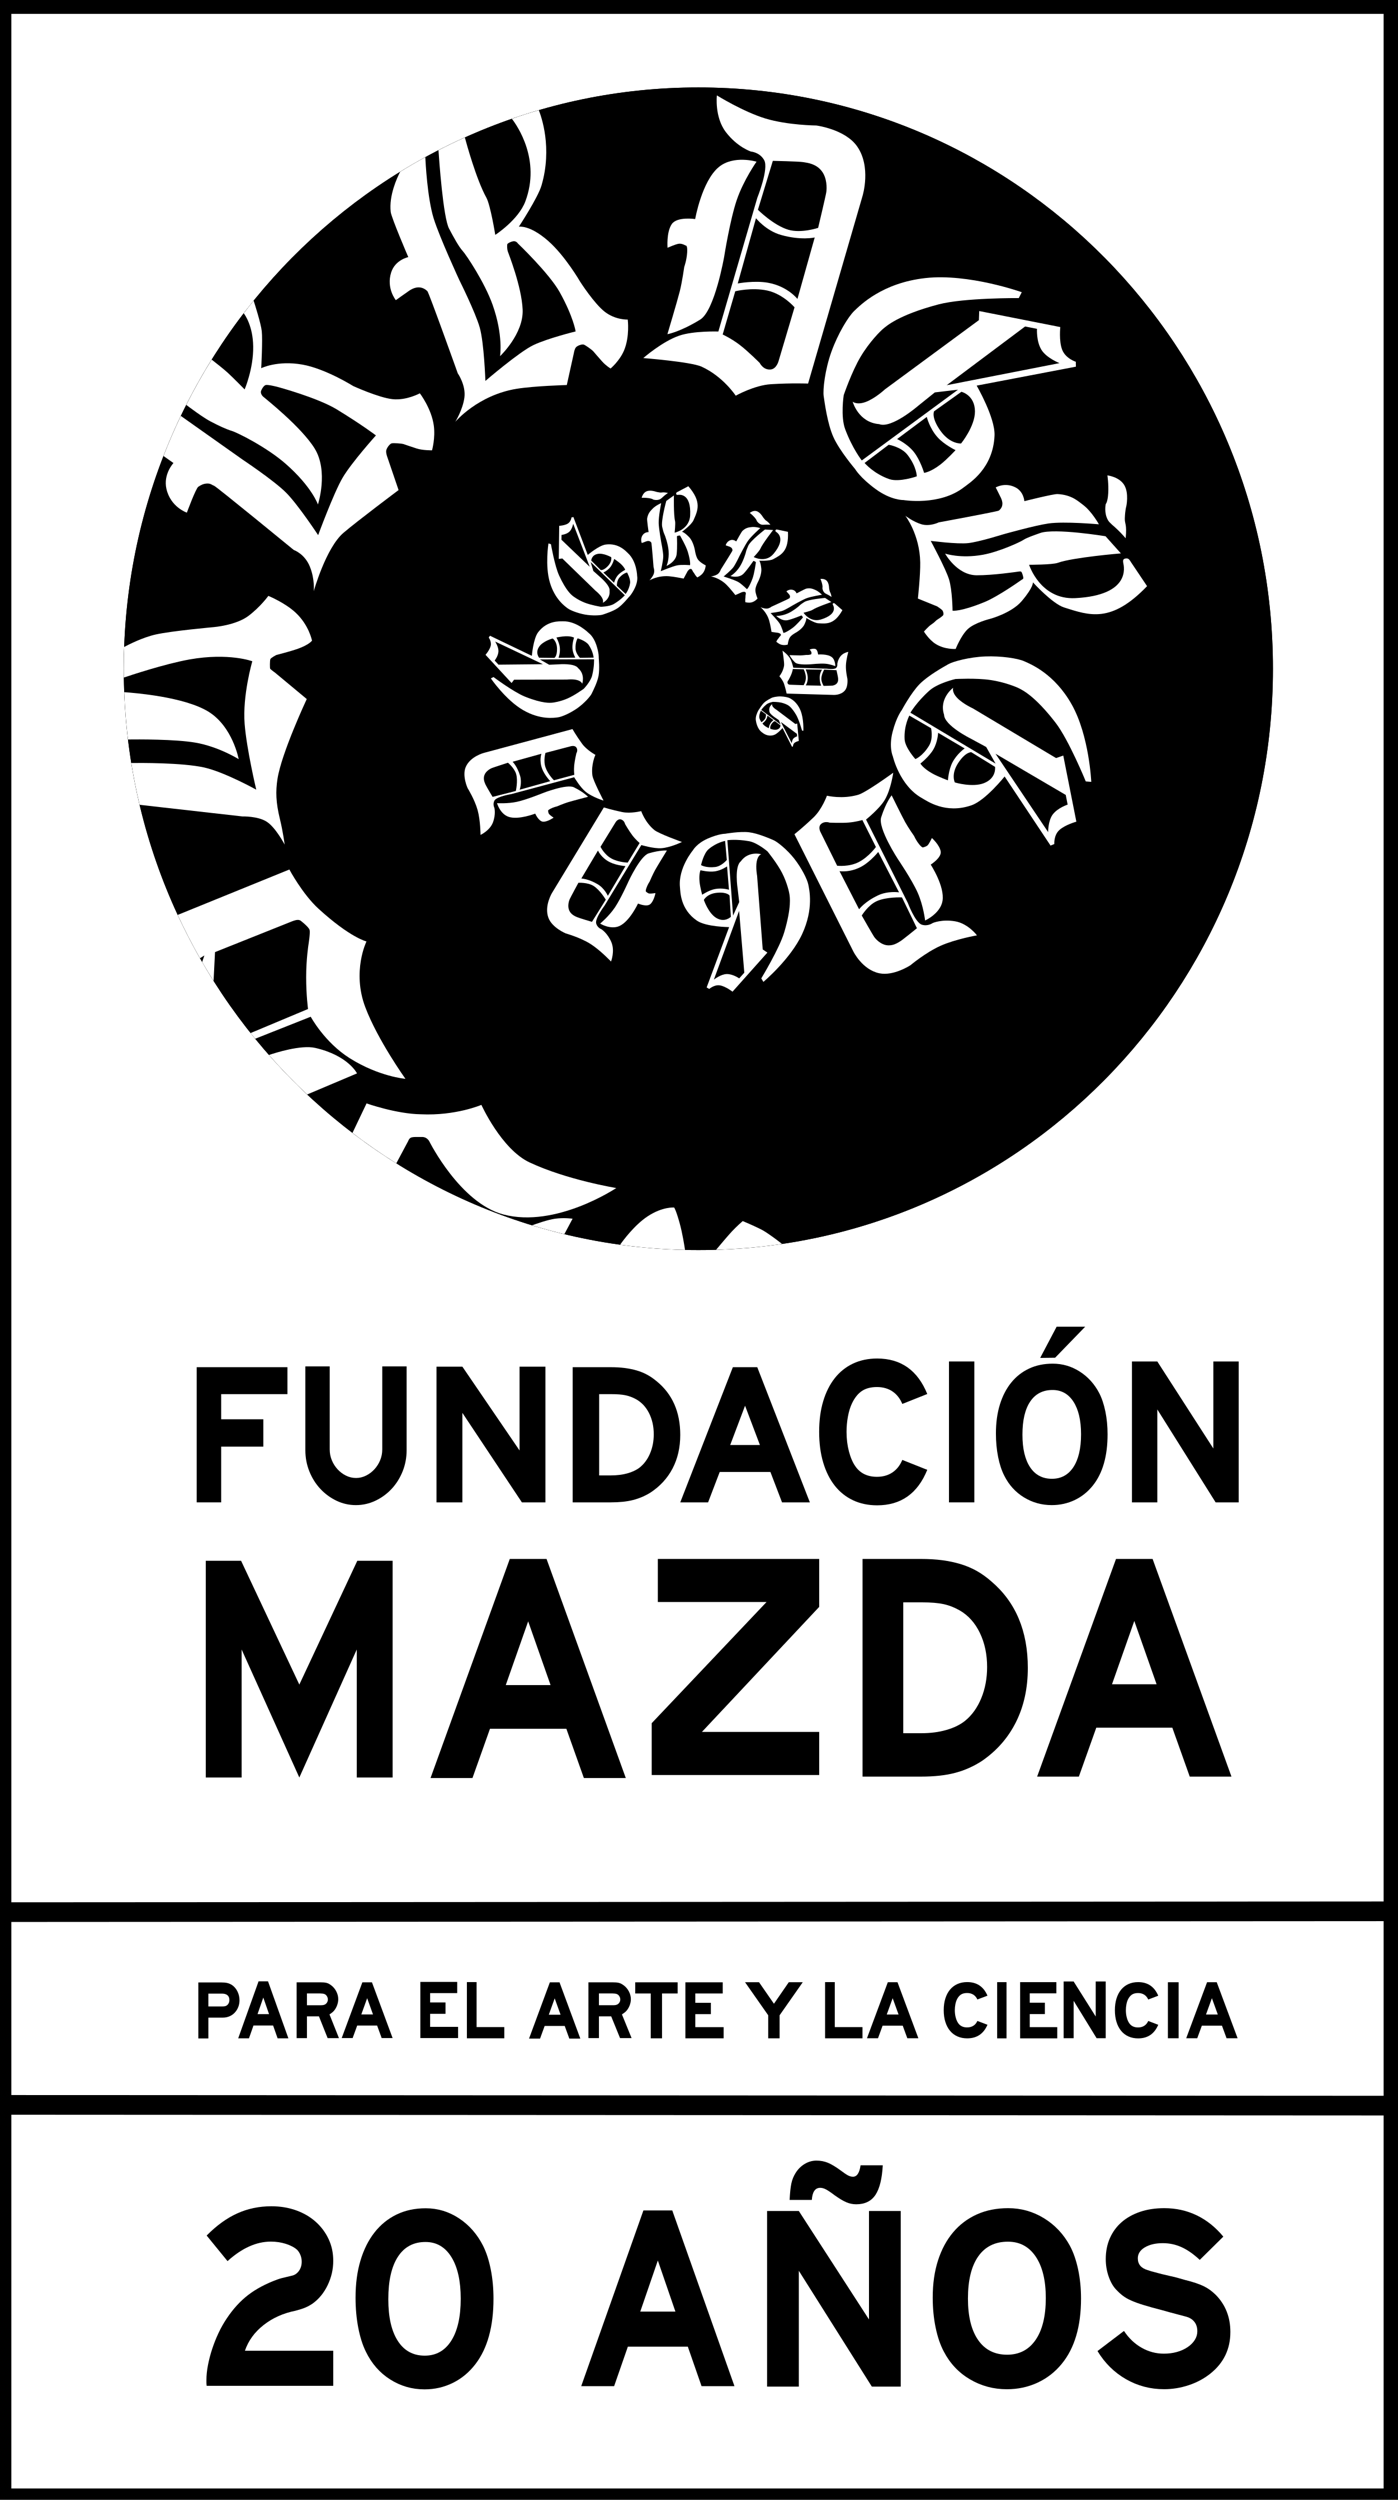 <?xml version="1.0" encoding="utf-8"?>
<!-- Generator: Adobe Illustrator 16.0.0, SVG Export Plug-In . SVG Version: 6.00 Build 0)  -->
<!DOCTYPE svg PUBLIC "-//W3C//DTD SVG 1.1//EN" "http://www.w3.org/Graphics/SVG/1.1/DTD/svg11.dtd">
<svg version="1.1" xmlns="http://www.w3.org/2000/svg" xmlns:xlink="http://www.w3.org/1999/xlink" x="0px" y="0px" width="924px"
	 height="1652px" viewBox="0 0 924 1652" enable-background="new 0 0 924 1652" xml:space="preserve">
<g id="Capa_2">
	<rect fill="#FFFFFF" width="924" height="1652"/>
</g>
<g id="Capa_3">
	<path fill="#191C17" d="M841.343,441.946c0,212.165-170.029,384.157-379.772,384.157c-209.539,0-379.77-171.845-379.77-384.157
		c0-212.165,170.03-384.158,379.77-384.158C671.313,57.788,841.343,229.781,841.343,441.946z"/>
	<path d="M841.343,441.945c0,212.165-170.029,384.158-379.772,384.158c-209.539,0-379.77-171.846-379.77-384.158
		c0-212.164,170.03-384.157,379.77-384.157C671.313,57.788,841.343,229.781,841.343,441.945z"/>
	<g>
		<path fill="#FFFFFF" d="M566.428,96.623c-7.974-11.261-26.854-13.682-26.854-13.682s-18.907-0.156-33.612-4.607
			c-14.706-4.45-32.151-15.294-32.151-15.294s-1.625,14.301,5.892,24.185c7.672,10.089,16.646,12.933,16.646,12.933
			s5.829,0.422,8.737,5.7c3.166,5.745-4.559,24.901-4.559,24.901l-25.734,88.318c-0.007,0-16.36-0.534-25.917,2.758
			c-11.234,3.87-23.703,14.788-23.703,14.788s31.512,2.488,38.5,5.667c14.268,6.49,22.605,19.21,22.605,19.21
			s12.193-6.91,23.292-7.601c14.163-0.882,24.523-0.415,24.523-0.415l36.032-124.106
			C570.126,129.377,576.018,110.167,566.428,96.623z M514.641,238.465c0,0-1.32,5.341-5.298,5.713
			c-4.933,0.46-7.216-4.331-7.216-4.331s-7.614-7.634-13.152-11.885c-5.538-4.252-11.326-6.91-11.326-6.91l8.312-28.562
			c0,0,10.938-2.749,21.282-0.46c10.412,2.303,17.901,11.056,17.901,11.056L514.641,238.465z M527.062,197.558
			c0,0-6.432-8.346-19.364-10.688c-9.152-1.659-20.093,0.46-20.093,0.46l12.056-43.119c0,0,6.543,8.247,16.531,11.057
			c13.428,3.777,22.288,1.658,22.288,1.658L527.062,197.558z M546.15,126.89c-0.342,2.418-5.411,23.701-5.411,23.701
			s-11.166,3.731-19.661,1.244c-9.769-2.861-20.14-13.198-20.14-13.198l9.864-32.34c0,0,16.853,0.346,20.004,0.83
			c3.15,0.484,8.601,1.16,12.262,5.874C546.729,117.714,546.493,124.471,546.15,126.89z"/>
		<path fill="#FFFFFF" d="M452.256,176.366c0,0-1.394,9.917-2.969,16.169c-1.576,6.252-8.169,28.332-8.169,28.332
			s8.381-1.474,21.684-9.675c9.64-5.942,15.851-41.644,15.851-41.644s3.83-24.261,8.312-37.407
			c4.481-13.146,13.062-25.292,13.062-25.292s-15.16-4.548-24.936,3.548c-11.234,9.306-15.62,34.366-15.62,34.366
			s-12.056-1.843-15.526,3.409c-3.583,5.423-2.74,15.571-2.74,15.571s5.367-2.41,7.49-2.672c2.124-0.262,4.474,1.198,4.474,1.198
			s1.338-0.526,1.006,4.606C453.842,172.008,452.256,176.366,452.256,176.366z"/>
	</g>
	<path fill="#FFFFFF" d="M428.051,803.805c-8.744,5.75-16.376,16.18-18.189,18.758c14.07,1.938,28.384,3.099,42.896,3.434
		c-0.386-2.655-1.657-10.872-3.608-17.907c-2.362-8.519-3.563-10.089-3.563-10.089S438.079,797.212,428.051,803.805z"/>
	<path fill="#FFFFFF" d="M483.767,813.757c-2.577,2.75-8.345,9.618-10.471,12.16c14.762-0.454,29.312-1.758,43.603-3.869
		c-2.093-1.641-9.204-7.142-13.312-9.305c-4.851-2.555-12.695-5.805-12.695-5.805S486.956,810.352,483.767,813.757z"/>
	<path fill="#FFFFFF" d="M366.946,805.373c-4.964,0.679-12.894,3.495-15.297,4.375c7.036,2.15,14.158,4.099,21.359,5.839
		l5.446-10.214C378.455,805.373,372.848,804.564,366.946,805.373z"/>
	<path fill="#FFFFFF" d="M318.172,730.144c0,0-16.989,7.325-40.006,6.219c-16.171-0.206-35.896-7.187-35.896-7.187l-9.311,19.522
		c9.333,7.128,19,13.831,28.976,20.079l7.92-14.843c0,0,0.424-1.383,1.506-2c1.083-0.618,2.903-0.598,5.526-0.554
		c1.713,0.028,3.021-0.257,4.612,0.601c1.591,0.857,2.283,2.348,2.283,2.348s20.255,40.623,48.862,48.231
		c34.8,9.255,74.673-17.458,74.673-17.458s-32.699-5.344-57.36-16.953C331.407,759.417,318.172,730.144,318.172,730.144z"/>
	<path fill="#FFFFFF" d="M208.384,692.507c-9.46-2.183-26.576,3.305-30.622,4.681c8.002,9.096,16.423,17.807,25.236,26.097
		l32.97-13.941C235.968,709.344,230.196,697.542,208.384,692.507z"/>
	<path fill="#FFFFFF" d="M242.224,622.146c0,0-10.641-2.396-31.649-21.56c-10.645-9.711-19.317-25.982-19.317-25.982l-73.819,30.021
		c4.522,9.771,9.438,19.317,14.73,28.619l2.916-1.838l-1.47,4.345c2.437,4.208,4.949,8.368,7.537,12.473l0.966-19.029l50.852-20.317
		c0,0,2.154-0.896,3.699-0.968c1.545-0.071,2.261,0.691,2.261,0.691s5.218,4.031,5.708,5.989c0.491,1.958-0.742,9.559-0.742,9.559
		s-1.542,9.605-1.542,21.582c0,11.978,1.233,21.053,1.233,21.053l-37.963,15.906c1.003,1.26,2.014,2.515,3.033,3.761l36.711-14.553
		c0,0,9.115,16.946,25.849,27.456c19.364,12.162,36.763,13.59,36.763,13.59s-18.312-25.567-26.533-47.312
		C232.494,641.948,242.224,622.146,242.224,622.146z"/>
	<path fill="#FFFFFF" d="M195.26,404.745c-7.151-6.589-17.901-10.964-17.901-10.964s-5.107,7.151-13.13,13.221
		c-8.221,6.22-22.857,7.417-22.857,7.417s-27.992,2.52-38.453,4.882c-8.861,2.002-18.203,6.826-20.853,8.255
		c-0.174,4.774-0.264,9.57-0.264,14.387c0,1.944,0.019,3.884,0.047,5.822c3.608-1.225,26.992-9.049,43.447-11.972
		c25.94-4.607,41.467,1.2,41.467,1.2s-6.576,22.524-5.069,41.458c1.338,16.811,7.672,43.396,7.672,43.396
		s-20.979-11.644-34.389-14.649c-14.474-3.245-42.835-3.033-48.203-2.962c1.503,9.325,3.339,18.534,5.493,27.619l67.92,7.682
		c0,0,10.379-0.321,16.258,3.593c5.879,3.914,11.691,15.018,11.691,15.018s-0.997-8.115-3.106-16.768
		c-2.74-11.241-2.883-18.38-1.644-26.535c2.598-17.102,19.364-52.886,19.364-52.886l-20.825-17.321c0,0-3.105-2.258-3.357-2.718
		c-0.251-0.461-0.251-5.321,0.114-6.289s3.973-2.787,3.973-2.787s9.688-2.473,14.317-4.146c7.532-2.723,9.248-5.343,9.248-5.343
		S204.234,413.014,195.26,404.745z"/>
	<path fill="#FFFFFF" d="M84.59,488.682c6.128-0.079,31.149-0.242,44.616,2.095c15.422,2.675,28.554,10.918,28.554,10.918
		s-3.961-21.699-20.264-31.556c-15.832-9.573-48.099-12.227-55.389-12.714C82.52,467.959,83.355,478.384,84.59,488.682z"/>
	<path fill="#FFFFFF" d="M277.501,259.917c0,0-8.897,4.87-18.085,3.87c-9.188-1-25.94-8.661-25.94-8.661
		s-18.268-11.468-33.612-14.189c-16.624-2.948-27.219,2.396-27.219,2.396s1.026-18.703,0.366-24.508
		c-0.604-5.306-4.68-17.993-5.377-20.137c-2.221,2.743-4.405,5.518-6.551,8.323c0.849,1.1,6.069,8.398,6.266,21.949
		c0.213,14.75-5.664,28.377-5.664,28.377s-7.469-7.601-11.006-10.872c-2.881-2.664-8.714-7.211-10.78-8.807
		c-6.023,9.684-11.633,19.657-16.799,29.897c2.285,1.738,10.938,8.238,15.934,10.881c5.791,3.064,10.549,5.228,14.249,6.357
		c3.699,1.128,23.042,10.745,35.622,21.79c17.263,15.156,21.236,26.812,21.236,26.812s7.125-21.975-2.192-37.039
		c-8.92-14.423-33.248-33.491-34.207-34.413c-0.958-0.921-1.415-2.211-1.324-3.086c0.092-0.875,1.69-4.054,3.243-4.422
		c1.553-0.368,7.763,1.244,7.763,1.244s26.442,7.094,39.291,14.943c16.854,10.297,25.742,17.12,25.742,17.12
		s-16.119,17.932-22.013,27.963c-5.894,10.031-16.167,37.937-16.167,37.937s-13.259-20.137-21.236-28.125
		c-7.977-7.987-28.634-21.743-28.634-21.743l-40.893-28.92c-4.138,8.652-7.966,17.485-11.467,26.485l6.6,4.646
		c0,0-6.85,7.37-4.659,17.045c2.748,12.124,13.519,15.755,13.519,15.755s5.892-16.031,7.581-17.137s3.444-2.071,5.891-2.119
		c2.447-0.049,3.06,1.014,4.521,1.474s52.702,42.474,52.702,42.474s7.112,2.392,10.595,10.964c3.425,8.43,2.558,16.307,2.558,16.307
		s8.037-28.746,19.729-38.696c9.674-8.234,36.352-28.193,36.352-28.193l-7.467-21.905c0,0-0.871-2.228-0.734-3.979
		c0.137-1.751,2.363-4.667,3.596-4.99c1.233-0.323,6.702,0.07,7.984,0.515c1.283,0.444,4.696,1.643,8.631,2.902
		c3.936,1.259,10.093,1.198,10.093,1.198s2.318-8.105,1.167-16.446C285.15,269.891,277.501,259.917,277.501,259.917z"/>
	<line fill="none" x1="356.259" y1="73.359" x2="339.453" y2="78.519"/>
	<g>
		<path fill="#FFFFFF" d="M581.207,643.189c9.459,1.973,20.546-5.319,20.546-5.319s10.044-8.42,19.877-12.835
			c9.83-4.415,24.091-6.907,24.091-6.907s-5.815-7.784-14.392-9.279c-8.753-1.53-14.812,1.101-14.812,1.101s-3.271,2.41-7.27,1.115
			c-4.348-1.41-9.211-14.333-9.211-14.333L572.404,541.6c0.006-0.002,8.877-7.086,12.382-13.005
			c4.12-6.96,5.601-17.947,5.601-17.947s-17.777,12.936-22.947,14.507c-10.553,3.21-20.884,0.686-20.884,0.686
			s-3.208,8.888-8.735,14.215c-7.061,6.801-12.741,11.227-12.741,11.227l38.897,77.412
			C563.977,628.694,569.832,640.818,581.207,643.189z M542.346,549.949c0,0-1.797-3.228,0.126-5.198
			c2.39-2.447,5.827-1.11,5.827-1.11s7.578,0.346,12.479-0.046c4.907-0.392,9.199-1.683,9.199-1.683l8.942,17.826
			c0,0-4.486,6.269-11.009,9.792c-6.564,3.544-14.601,2.59-14.601,2.59L542.346,549.949z M554.878,575.71
			c0,0,7.286,1.225,15.199-3.432c5.601-3.296,10.382-9.259,10.382-9.259l13.759,26.688c0,0-7.299-1.124-13.876,1.978
			c-8.844,4.17-12.529,9.199-12.529,9.199L554.878,575.71z M577.782,619.148c-0.949-1.347-8.204-14.125-8.204-14.125
			s4.147-6.862,9.788-9.451c6.486-2.979,16.778-2.54,16.778-2.54l9.886,20.383c0,0-9.048,7.404-10.937,8.583
			c-1.888,1.177-5.076,3.291-9.207,2.613C581.758,623.933,578.729,620.495,577.782,619.148z"/>
		<path fill="#FFFFFF" d="M604.217,552.543c0,0-3.892-5.521-5.979-9.313s-8.908-17.645-8.908-17.645s-3.734,4.491-6.925,14.518
			c-2.31,7.26,11.071,27.666,11.071,27.666s9.299,13.686,13.069,22.185c3.769,8.5,4.909,18.35,4.909,18.35
			s10.119-4.572,11.497-12.958c1.581-9.64-7.798-23.974-7.798-23.974s7.219-4.509,6.6-8.659c-0.64-4.286-5.819-8.914-5.819-8.914
			s-1.707,3.601-2.706,4.687c-0.995,1.083-2.915,1.418-2.915,1.418s-0.46,0.863-2.681-1.819
			C605.413,555.403,604.217,552.543,604.217,552.543z"/>
	</g>
	<g>
		<path fill="#FFFFFF" d="M362.48,606.536c2.459,6.61,11.476,10.321,11.476,10.321s9.328,2.6,16.013,6.754
			c6.686,4.153,13.883,11.822,13.883,11.822s2.687-6.828,0.271-12.699c-2.465-5.992-6.528-8.593-6.528-8.593
			s-2.827-0.983-3.571-3.971c-0.809-3.252,5.532-11.657,5.532-11.657l24.346-40.07c0.004,0,8.019,2.445,13.177,2.098
			c6.065-0.406,13.665-4.12,13.665-4.12s-15.252-5.43-18.287-7.927c-6.201-5.101-8.651-12.479-8.651-12.479
			s-6.938,1.777-12.515,0.638c-7.12-1.457-12.181-3.068-12.181-3.068l-34.149,56.324
			C364.961,589.908,359.521,598.584,362.48,606.536z M406.753,543.576c0,0,1.355-2.455,3.371-2.106
			c2.499,0.431,2.998,3.096,2.998,3.096s2.76,4.775,4.939,7.609c2.178,2.833,4.69,4.915,4.69,4.915l-7.867,12.96
			c0,0-5.771-0.106-10.584-2.613c-4.846-2.522-7.396-7.834-7.396-7.834L406.753,543.576z M395.227,562.069
			c0,0,2.083,4.97,8.168,7.85c4.306,2.037,9.996,2.453,9.996,2.453l-11.636,19.631c0,0-2.149-4.934-6.719-7.652
			c-6.141-3.651-10.801-3.791-10.801-3.791L395.227,562.069z M376.488,594.333c0.488-1.146,5.796-10.954,5.796-10.954
			s6.011-0.348,9.884,2.01c4.454,2.713,8.22,9.187,8.22,9.187l-9.132,14.617c0,0-8.287-2.42-9.781-3.079s-4.102-1.719-5.29-4.529
			C374.995,598.775,376.001,595.478,376.488,594.333z"/>
		<path fill="#FFFFFF" d="M429.425,582.488c0,0,1.993-4.7,3.594-7.569c1.603-2.87,7.769-12.867,7.769-12.867
			s-4.337-0.392-11.994,1.874c-5.548,1.642-13.318,18.399-13.318,18.399s-5.086,11.438-9.032,17.316
			c-3.947,5.878-9.787,10.715-9.787,10.715s6.897,4.264,12.795,1.581c6.78-3.086,12.245-14.845,12.245-14.845
			s5.72,2.516,8.126,0.392c2.485-2.193,3.405-7.304,3.405-7.304s-2.97,0.472-4.055,0.318c-1.083-0.155-2.055-1.19-2.055-1.19
			s-0.73,0.081,0.109-2.402C428.067,584.423,429.425,582.488,429.425,582.488z"/>
	</g>
	<g>
		<path fill="#FFFFFF" d="M307.81,506.905c-2.49,5.882,1.271,13.955,1.271,13.955s4.67,7.533,6.578,14.442
			c1.908,6.906,1.955,16.445,1.955,16.445s6.102-2.812,8.158-8.182c2.098-5.481,0.984-9.727,0.984-9.727s-1.291-2.415,0.083-4.843
			c1.497-2.645,11.059-4.209,11.059-4.209l41.615-11.143c0.002,0.002,3.882,6.615,7.585,9.61c4.353,3.519,11.821,5.825,11.821,5.825
			s-6.896-13.099-7.378-16.636c-0.986-7.229,1.993-13.608,1.993-13.608s-5.803-3.167-8.856-7.399
			c-3.897-5.405-6.304-9.627-6.304-9.627l-58.447,15.711C319.928,497.52,310.804,499.827,307.81,506.905z M377.262,493.153
			c0,0,2.458-0.767,3.602,0.722c1.417,1.845,0.082,3.907,0.082,3.907s-1.135,4.865-1.443,8.087
			c-0.307,3.224,0.082,6.162,0.082,6.162l-13.454,3.607c0,0-3.833-3.671-5.511-8.327c-1.689-4.686-0.077-9.771-0.077-9.771
			L377.262,493.153z M357.861,498.118c0,0-1.715,4.566,0.591,10.26c1.63,4.031,5.212,7.859,5.212,7.859l-20.191,5.64
			c0,0,1.646-4.59,0.265-9.228c-1.855-6.235-4.917-9.239-4.917-9.239L357.861,498.118z M324.938,507.628
			c1.05-0.447,10.795-3.582,10.795-3.582s4.28,3.524,5.416,7.495c1.305,4.566-0.216,11.177-0.216,11.177l-15.349,3.904
			c0,0-4.079-6.767-4.676-8.133c-0.596-1.365-1.69-3.689-0.729-6.281C321.14,509.616,323.89,508.077,324.938,507.628z"/>
		<path fill="#FFFFFF" d="M368.145,532.902c0,0,4.298-1.844,7.182-2.731c2.884-0.885,13.328-3.606,13.328-3.606
			s-2.684-2.969-9.28-6.262c-4.78-2.387-20.552,3.78-20.552,3.78s-10.621,4.346-16.98,5.747c-6.356,1.402-13.341,0.934-13.341,0.934
			s1.984,7.11,7.654,9.029c6.517,2.206,17.595-2.113,17.595-2.113s2.284,5.227,5.245,5.334c3.057,0.111,6.888-2.678,6.888-2.678
			s-2.305-1.545-2.94-2.324c-0.633-0.778-0.642-2.065-0.642-2.065s-0.544-0.403,1.584-1.511
			C366.012,533.328,368.145,532.902,368.145,532.902z"/>
	</g>
	<g>
		<path fill="#FFFFFF" d="M558.538,456.169c2.141-2.736,1.548-7.62,1.548-7.62s-1.126-4.745-0.988-8.717
			c0.138-3.973,1.6-9.051,1.6-9.051s-3.438,0.529-5.288,3.059c-1.884,2.582-1.997,5.015-1.997,5.015s0.261,1.487-0.796,2.561
			c-1.146,1.168-6.093,0.491-6.093,0.491l-22.205-0.66c0.001-0.001-0.879-4.131-2.235-6.307c-1.59-2.56-4.906-4.966-4.906-4.966
			s1.354,8.052,1.04,10.01c-0.643,3.997-3.1,6.918-3.1,6.918s2.363,2.6,3.204,5.333c1.075,3.489,1.602,6.112,1.602,6.112
			l31.193,0.893C551.116,459.239,555.964,459.456,558.538,456.169z M522.236,452.494c0,0-1.327,0.021-1.66-0.951
			c-0.409-1.207,0.57-2.091,0.57-2.091s1.315-2.407,1.968-4.072c0.651-1.666,0.919-3.288,0.919-3.288l7.179,0.209
			c0,0,1.313,2.559,1.413,5.298c0.103,2.759-1.481,5.207-1.481,5.207L522.236,452.494z M532.55,452.923c0,0,1.556-2.156,1.311-5.548
			c-0.176-2.399-1.341-5.001-1.341-5.001l10.809,0.194c0,0-1.525,2.179-1.568,4.863c-0.058,3.611,0.981,5.69,0.981,5.69
			L532.55,452.923z M550.227,453.074c-0.587,0.073-5.866,0.198-5.866,0.198s-1.559-2.551-1.498-4.841
			c0.068-2.633,1.845-5.906,1.845-5.906l8.157,0.351c0,0,0.955,4.242,1.035,5.062c0.079,0.821,0.257,2.23-0.62,3.455
			C552.403,452.618,550.813,453.003,550.227,453.074z"/>
		<path fill="#FFFFFF" d="M532.909,432.807c0,0-2.401,0.301-3.957,0.316c-1.558,0.015-7.118-0.189-7.118-0.189
			s0.858,2.002,3.591,4.795c1.979,2.023,10.696,1.24,10.696,1.24s5.902-0.629,9.245-0.369c3.346,0.262,6.709,1.614,6.709,1.614
			s0.13-4.094-2.358-6.01c-2.862-2.204-8.985-1.66-8.985-1.66s-0.309-3.139-1.748-3.664c-1.486-0.542-3.805,0.333-3.805,0.333
			s0.892,1.186,1.084,1.701c0.191,0.515-0.005,1.199-0.005,1.199s0.205,0.3-1.015,0.553
			C534.025,432.918,532.909,432.807,532.909,432.807z"/>
	</g>
	<path fill="#FFFFFF" d="M347.204,133.146c-4.585,12.181-19.853,22.076-19.853,22.076s-3.191-19.717-5.891-24.601
		c-6.606-11.944-13.097-35.606-14.215-39.78c-5.895,2.655-11.711,5.457-17.444,8.402c0.42,6.317,3.104,44.485,6.998,51.833
		c2.923,5.517,6.389,11.906,8.905,14.65c2.518,2.744,14.626,20.913,19.866,35.656c7.19,20.234,4.932,33.998,4.932,33.998
		s15.642-14.729,14.934-30.819c-0.679-15.406-9.502-37.375-9.864-38.559s-0.616-4.226-0.137-4.836
		c0.478-0.611,3.574-2.195,5.019-1.676c1.444,0.52,1.694,1.261,1.694,1.261s20.879,19.903,27.813,32.385
		c9.094,16.375,10.505,25.89,10.505,25.89s-18.441,4.517-27.905,9.029c-9.461,4.513-31.74,23.678-31.74,23.678
		s-0.875-25.199-3.745-35.288c-2.869-10.089-13.427-31.233-13.427-31.233s-13.1-28.288-16.989-40.77
		c-4.23-13.578-5.421-37.557-5.557-40.586c-5.62,3.076-11.156,6.289-16.6,9.639c-2.12,4.087-7.487,15.708-6.271,26.525
		c0.44,3.916,11.623,29.898,11.623,29.898s-8.667,1.746-11.325,10.135c-3.332,10.515,3.101,18.319,3.101,18.319
		s7.368-5.293,8.956-6.342c5.16-3.409,9.134-2.257,11.874,0.369c1.064,1.02,20.095,54.314,20.095,54.314s5.473,7.807,4.384,16.031
		c-1.073,8.089-6.028,16.032-6.028,16.032s14.796-17.645,40.554-21.836c11.651-1.896,33.156-2.488,33.156-2.488l4.742-21.459
		c0,0,0.312-2.12,1.23-3.364c0.92-1.244,4.092-2.295,5.253-1.905c1.162,0.391,5.469,3.488,6.319,4.479
		c0.848,0.992,3.1,3.643,5.75,6.606c2.65,2.962,5.647,4.728,5.647,4.728s5.973-5.033,8.872-11.888
		c3.913-9.258,2.466-20.455,2.466-20.455s-8.034,0.359-15.118-5.101c-7.083-5.46-16.301-19.867-16.301-19.867
		s-9.931-17.205-21.276-27.114c-12.291-10.737-19.278-9.279-19.278-9.279s12.604-19.164,14.979-27.272
		c7.281-24.855-0.122-45.586-1.799-49.757c-5.991,1.749-11.923,3.644-17.792,5.678C341.841,83.05,357.56,105.629,347.204,133.146z"
		/>
	<path fill="#FFFFFF" d="M715.938,333.715c-3.346-2.453-7.524-6.714-16.98-7.213c-2.767-0.145-21.916,4.684-21.916,4.684
		s-0.349-6.279-5.908-9.116c-6.967-3.557-13.026,0.05-13.026,0.05s2.938,5.779,3.509,7.015c1.853,4.014,0.656,6.666-1.441,8.283
		c-0.813,0.627-39.713,7.792-39.713,7.792s-5.965,2.933-11.565,1.215c-5.509-1.69-10.528-5.598-10.528-5.598
		s9.511,12.273,9.849,30.819c0.154,8.391-1.553,23.909-1.553,23.909l12.72,5.167c0,0,2.535,1.645,3.309,2.434
		c0.772,0.789,1.118,2.549,0.73,3.317c-0.387,0.771-3.521,2.792-4.293,3.271s-1.057,1.295-3.379,2.81
		c-2.322,1.515-5.069,4.837-5.069,4.837s3.247,5.327,7.718,8.154c6.038,3.817,13.244,3.317,13.244,3.317s3.405-8.702,7.9-13.037
		c4.496-4.334,14.84-6.855,14.84-6.855s14.143-3.742,20.947-11.774c8.033-9.483,7.347-12.386,7.347-12.386
		s12.812,14.154,20.676,16.646c16.584,5.254,31.046,10.684,54.793-14.1c0,0-9.561-14.296-10.502-15.663
		c-0.941-1.367-1.464-2.811-3.278-2.673c-1.815,0.138-2.386,0.875-1.93,3.133s5.115,21.191-31.692,23.125
		c-23.22,1.221-30.566-22.042-30.566-22.042s15.335,0.021,18.995-1.307c9.839-3.57,41.665-6.226,41.665-6.226l-10.139-11.333
		c0,0-33.704-5.528-43.266-2.107c-4.103,1.468-8.905,3.101-11.06,4.545c-2.155,1.449-15.979,7.833-26.735,9.796
		c-14.765,2.698-24.982-0.763-24.982-0.763s7.81,14.235,20.792,14.326c10.843,0.077,26.896-2.33,27.755-2.446
		c0.857-0.116,1.519-0.194,1.895,0.212c0.379,0.407,1.212,2.931,1.28,4.008c0.046,0.736-1.304,1.313-1.304,1.313
		s-15.231,10.88-24.456,14.649c-16.007,6.542-21.03,5.667-21.03,5.667s-0.141-13.502-2.329-20.662
		c-2.189-7.157-12.104-25.472-12.104-25.472s17.582,2.31,24.872,1.465c7.293-0.84,23.023-5.793,23.023-5.793
		s20.944-5.905,29.999-7.185c10.525-1.489,33.266,0.568,33.266,0.568S721.655,338.063,715.938,333.715z"/>
	<path fill="#FFFFFF" d="M731.931,314.154c0,0,0.894,5.785,0.549,11.748c-0.345,5.962-1.645,7.187-1.645,7.187
		s-1.342,5.842,1.507,10.71c1.152,1.968,3.451,3.443,6.576,6.496c3.127,3.052,5.069,5.424,5.069,5.424
		c0.983-9.536-0.703-9.357-0.547-13.233c0.227-5.663,0.958-7.809,0.958-7.809s1.956-8.7-1.369-14.175
		C739.703,315.027,731.931,314.154,731.931,314.154z"/>
	<path fill="#FFFFFF" d="M431.371,336.142c-1.139,1.245-3.048,2.755-3.653,6.527c-0.177,1.102,0.969,8.968,0.969,8.968
		s-2.564-0.105-3.954,2.013c-1.74,2.655-0.533,5.225-0.533,5.225s2.473-0.953,2.998-1.133c1.709-0.587,2.735-0.003,3.302,0.9
		c0.22,0.352,1.475,16.225,1.475,16.225s0.937,2.506,0.001,4.685c-0.922,2.144-2.722,4.003-2.722,4.003s5.389-3.335,12.936-2.748
		c3.415,0.265,9.644,1.553,9.644,1.553l2.641-4.898c0,0,0.776-0.952,1.128-1.23c0.353-0.28,1.084-0.35,1.378-0.165
		c0.297,0.185,0.984,1.52,1.147,1.849c0.162,0.328,0.48,0.475,0.997,1.464c0.516,0.991,1.747,2.221,1.747,2.221
		s2.302-1.094,3.641-2.777c1.807-2.272,1.911-5.181,1.911-5.181s-3.389-1.704-4.957-3.675c-1.57-1.972-2.155-6.217-2.155-6.217
		s-0.916-5.816-3.888-8.856c-3.511-3.591-4.718-3.429-4.718-3.429s6.293-4.585,7.641-7.641c2.839-6.445,5.662-12.031-3.394-22.517
		c0,0-6.213,3.276-6.809,3.601c-0.595,0.324-1.203,0.477-1.225,1.209c-0.02,0.733,0.254,0.99,1.191,0.896
		c0.936-0.095,8.824-1.225,8.042,13.608c-0.494,9.357-10.253,11.395-10.253,11.395s0.661-6.146,0.277-7.666
		c-1.031-4.084-0.755-16.947-0.755-16.947l-5.035,3.624c0,0-3.68,13.297-2.697,17.264c0.421,1.702,0.879,3.69,1.375,4.611
		c0.496,0.92,2.5,6.712,2.84,11.1c0.466,6.024-1.373,9.987-1.373,9.987s6.114-2.577,6.703-7.778
		c0.493-4.344,0.2-10.874,0.188-11.222c-0.01-0.35-0.014-0.617,0.167-0.752c0.181-0.136,1.243-0.373,1.683-0.357
		c0.301,0.01,0.477,0.574,0.477,0.574s3.77,6.531,4.909,10.376c1.974,6.672,1.406,8.652,1.406,8.652s-5.491-0.47-8.491,0.128
		c-3,0.6-10.86,3.862-10.86,3.862s1.687-6.96,1.654-9.916c-0.032-2.957-1.373-9.456-1.373-9.456s-1.507-8.627-1.641-12.306
		c-0.156-4.279,1.647-13.315,1.647-13.315S433.38,334.019,431.371,336.142z"/>
	<path fill="#FFFFFF" d="M424.108,328.967c0,0,2.387-0.132,4.792,0.238c2.409,0.371,2.85,0.939,2.85,0.939s2.316,0.766,4.415-0.187
		c0.849-0.386,1.545-1.249,2.917-2.385c1.373-1.135,2.419-1.82,2.419-1.82c-3.831-0.765-3.83-0.083-5.397-0.296
		c-2.291-0.312-3.131-0.688-3.131-0.688s-3.45-1.123-5.815-0.003C424.793,325.886,424.108,328.967,424.108,328.967z"/>
	<path fill="#FFFFFF" d="M496.709,348.316c-1.447,0.226-3.563,0.193-5.993,2.535c-0.709,0.686-4.129,6.972-4.129,6.972
		s-1.7-1.57-3.784-0.866c-2.612,0.883-3.156,3.422-3.156,3.422s2.204,0.76,2.66,0.938c1.486,0.576,1.875,1.59,1.782,2.566
		c-0.037,0.379-7.66,12.45-7.66,12.45s-0.695,2.335-2.499,3.346c-1.776,0.995-4.006,1.276-4.006,1.276s5.477,0.756,10.336,5.572
		c2.201,2.178,5.781,6.728,5.781,6.728l4.427-1.961c0,0,1.042-0.227,1.432-0.222c0.391,0.007,0.93,0.382,1.032,0.686
		c0.104,0.305-0.137,1.659-0.201,1.989c-0.065,0.328,0.074,0.62-0.099,1.626c-0.175,1.008,0.01,2.604,0.01,2.604
		s2.164,0.559,3.98,0.138c2.452-0.571,4.077-2.588,4.077-2.588s-1.411-3.191-1.433-5.513c-0.024-2.323,1.843-5.696,1.843-5.696
		s2.479-4.689,2.065-8.592c-0.488-4.61-1.402-5.198-1.402-5.198s6.767,0.391,9.321-1.008c5.388-2.95,10.308-5.297,9.703-18.063
		c0,0-6.009-1.278-6.591-1.393c-0.581-0.116-1.078-0.361-1.485,0.149c-0.406,0.512-0.356,0.857,0.337,1.334
		c0.692,0.478,6.704,4.265-1.755,14.406c-5.34,6.397-13.119,2.168-13.119,2.168s3.738-4.006,4.286-5.314
		c1.478-3.519,8.538-12.546,8.538-12.546l-5.387-0.345c0,0-9.629,7.356-11.074,10.762c-0.619,1.462-1.369,3.149-1.521,4.096
		c-0.152,0.945-1.87,6.251-3.984,9.584c-2.896,4.576-6.276,6.334-6.276,6.334s5.568,1.721,8.752-1.652
		c2.657-2.816,5.945-7.652,6.123-7.907c0.18-0.255,0.319-0.45,0.518-0.44c0.195,0.009,1.05,0.458,1.345,0.726
		c0.199,0.182,0.021,0.688,0.021,0.688s-0.906,6.861-2.181,10.271c-2.21,5.917-3.657,7-3.657,7s-3.514-3.534-5.889-4.854
		c-2.377-1.319-9.51-3.567-9.51-3.567s4.876-3.99,6.434-6.121c1.557-2.13,4.109-7.555,4.109-7.555s3.578-7.041,5.452-9.747
		c2.177-3.147,8.242-8.553,8.242-8.553S499.218,347.968,496.709,348.316z"/>
	<path fill="#FFFFFF" d="M495.561,338.958c0,0,1.709,1.296,3.159,2.962c1.452,1.668,1.451,2.331,1.451,2.331
		s1.179,1.896,3.126,2.438c0.788,0.218,1.727,0.009,3.274-0.003c1.547-0.011,2.628,0.107,2.628,0.107
		c-2.214-2.777-2.578-2.289-3.538-3.356c-1.404-1.555-1.779-2.314-1.779-2.314s-1.765-2.812-3.985-3.389
		C497.678,337.157,495.561,338.958,495.561,338.958z"/>
	<path fill="#FFFFFF" d="M538.926,389.883c-1.259-0.499-2.938-1.496-5.949-0.912c-0.878,0.172-6.475,3.165-6.475,3.165
		s-0.648-1.919-2.639-2.365c-2.492-0.559-4.081,1.034-4.081,1.034s1.416,1.563,1.702,1.901c0.927,1.1,0.779,2.017,0.258,2.681
		c-0.2,0.26-11.794,5.521-11.794,5.521s-1.618,1.375-3.523,1.281c-1.877-0.095-3.788-0.914-3.788-0.914s4.041,3.063,5.738,8.791
		c0.771,2.59,1.569,7.538,1.569,7.538l4.436,0.608c0,0,0.936,0.313,1.246,0.497c0.312,0.184,0.57,0.704,0.515,0.971
		c-0.057,0.27-0.864,1.141-1.067,1.351c-0.2,0.209-0.221,0.484-0.817,1.136c-0.602,0.65-1.178,1.895-1.178,1.895
		s1.479,1.4,3.123,1.928c2.224,0.711,4.44-0.007,4.44-0.007s0.323-2.963,1.361-4.66c1.04-1.697,4.071-3.288,4.071-3.288
		s4.116-2.265,5.561-5.287c1.707-3.571,1.243-4.417,1.243-4.417s5.236,3.39,7.92,3.548c5.654,0.333,10.661,0.889,15.984-8.654
		c0,0-4.229-3.687-4.642-4.038c-0.412-0.351-0.699-0.759-1.259-0.575c-0.558,0.187-0.674,0.459-0.335,1.124
		c0.337,0.666,3.424,6.173-7.961,9.649c-7.185,2.192-11.485-4.449-11.485-4.449s4.811-1.192,5.849-1.89
		c2.781-1.876,12.541-5.187,12.541-5.187l-4.155-2.723c0,0-11.054,0.918-13.76,2.728c-1.163,0.774-2.53,1.656-3.082,2.273
		c-0.551,0.616-4.342,3.677-7.549,5.127c-4.403,1.99-7.908,1.715-7.908,1.715s3.675,3.804,7.757,2.818
		c3.41-0.823,8.243-2.823,8.501-2.926c0.26-0.104,0.459-0.18,0.614-0.083c0.154,0.097,0.633,0.814,0.743,1.145
		c0.079,0.225-0.294,0.509-0.294,0.509s-3.847,4.564-6.419,6.456c-4.46,3.278-6.112,3.399-6.112,3.399s-1.205-4.177-2.506-6.227
		c-1.304-2.048-5.988-6.955-5.988-6.955s5.717-0.658,7.933-1.489c2.219-0.831,6.73-3.596,6.73-3.596s6.065-3.468,8.796-4.572
		c3.177-1.284,10.49-2.423,10.49-2.423S541.094,390.784,538.926,389.883z"/>
	<path fill="#FFFFFF" d="M542.269,382.565c0,0,0.776,1.724,1.178,3.6c0.406,1.877,0.103,2.359,0.103,2.359s0.081,1.918,1.393,3.204
		c0.532,0.522,1.381,0.8,2.622,1.502c1.245,0.702,2.057,1.287,2.057,1.287c-0.511-3.035-1.024-2.848-1.307-4.061
		c-0.416-1.776-0.374-2.499-0.374-2.499s-0.13-2.851-1.645-4.29C544.781,382.229,542.269,382.565,542.269,382.565z"/>
	<path fill="#FFFFFF" d="M657.332,287.84c0.508-11.77-11.813-33.004-11.813-33.004l65.585-12.522l-0.051-3.235
		c0,0-6.79-2.128-9.029-7.983c-2.237-5.854-1.223-14.958-1.223-14.958l-53.589-10.584l-0.229,6.019l-62.095,45.734
		c0,0-6.314,5.896-12.518,8.252c-6.204,2.354-8.816-0.15-8.816-0.15s3.688,13.789,17.551,14.883
		c8.149,3.144,25.664-12.04,25.664-12.04l11.103-8.931l15.3-1.792l-63.58,46.762c0,0-6.146-7.761-10.951-20.571
		c-3.193-8.513-0.984-22.605-0.984-22.605s5.25-15.45,11.178-25.395c5.931-9.946,13.291-17.197,15.032-18.576
		c1.742-1.38,9.524-8.892,36.416-15.977c16.855-4.442,53.075-4.185,53.075-4.185l1.966-3.884c0,0-35.057-12.53-63.673-9.337
		c-28.62,3.191-43.028,17.899-47.013,21.684c-3.986,3.788-10.856,15.12-15.132,27.036c-4.279,11.913-5.723,25.224-5.101,29.311
		c0.621,4.089,2.42,18.119,6.433,27.071c4.013,8.952,14.271,21.017,14.271,21.017s3.338,5.818,13.659,13.343
		c10.323,7.523,18.366,7.232,18.366,7.232s23.927,4.039,39.971-8.46C640.742,319.161,656.391,309.738,657.332,287.84z
		 M635.215,293.069c0,0-7.296,0.614-13.721-8.519c-6.214-8.831-4.111-12.759-4.111-12.759l18.058-12.886
		c0,0,8.87,2.113,8.948,12.914C644.461,281.766,635.215,293.069,635.215,293.069z M625.721,254.555l51.825-38.801l7.842,1.554
		c0,0-0.527,8.284,2.97,13.901c3.384,5.44,11.92,8.76,11.92,8.76L625.721,254.555z M571.445,305.959l15.925-12.039
		c0,0,8.362,1.327,12.532,6.78c6.088,7.966,6.037,14.101,6.037,14.101s-11.604,4.098-18.173,1.823
		C577.404,313.036,571.445,305.959,571.445,305.959z M610.772,312.483c0,0-2.479-8.438-6.808-13.86
		c-4.327-5.421-11.024-8.477-11.024-8.477l19.616-14.625c0,0,1.74,7.418,7.066,13.395c4.442,4.984,11.947,8.562,11.947,8.562
		s-5.674,6.152-9.982,9.479C614.949,312.088,610.772,312.483,610.772,312.483z"/>
	<path fill="#FFFFFF" d="M642.113,532.169c9.289-3.225,21.884-19.035,21.884-19.035l30.356,45.668l2.494-1.029
		c0,0-0.484-5.779,3.35-9.268c3.837-3.484,11.219-5.506,11.219-5.506l-8.656-43.699l-4.743,1.673l-55.021-32.854
		c0,0-6.563-2.956-10.342-6.914c-3.779-3.96-2.659-6.702-2.659-6.702s-9.536,7.013-6.02,17.812
		c0.126,7.112,17.417,15.682,17.417,15.682l10.421,5.642l6.209,10.999l-56.287-33.656c0,0,4.086-7.02,12.511-14.572
		c5.6-5.021,17.225-7.676,17.225-7.676s13.637-0.774,23.217,0.653c9.582,1.426,17.523,4.758,19.143,5.655
		c1.619,0.891,9.893,4.459,23.855,22.587c8.753,11.362,19.953,38.782,19.953,38.782l3.63,0.292c0,0-1.314-30.302-12.798-50.929
		c-11.483-20.622-27.429-26.991-31.619-28.838c-4.192-1.846-15.146-3.558-25.737-3.133c-10.586,0.422-21.366,3.415-24.341,5.136
		c-2.976,1.722-13.295,7.381-18.976,13.156c-5.683,5.773-11.81,17.213-11.81,17.213s-3.464,4.305-6.051,14.401
		c-2.589,10.1,0.169,16.083,0.169,16.083s4.396,19.299,19.144,27.58C612.595,529.249,624.831,538.173,642.113,532.169z
		 M631.096,517.074c0,0-2.772-5.313,2.286-12.966c4.896-7.396,8.604-7.013,8.604-7.013l15.682,9.68c0,0,1.153,7.343-7.2,10.714
		C642.774,520.59,631.096,517.074,631.096,517.074z M657.984,498.102l46.411,27.227l1.265,6.395c0,0-6.594,2.142-9.853,6.506
		c-3.154,4.219-3.042,11.68-3.042,11.68L657.984,498.102z M601.024,472.89l14.353,8.331c0,0,1.602,6.72-1.317,11.542
		c-4.261,7.036-9.039,8.875-9.039,8.875s-6.83-7.501-7.132-13.154C597.408,479.56,601.024,472.89,601.024,472.89z M608.341,504.577
		c0,0,5.765-4.458,8.608-9.387c2.845-4.929,3.107-10.92,3.107-10.92l17.52,10.325c0,0-5.21,3.587-8.165,9.438
		c-2.472,4.884-2.884,11.645-2.884,11.645s-6.558-2.397-10.496-4.631C609.963,507.609,608.341,504.577,608.341,504.577z"/>
	<path fill="#FFFFFF" d="M460.729,608.473c6.009,4.077,21.171,4.204,21.171,4.204l-14.845,39.858l1.715,1.017
		c0,0,3.333-3.022,7.136-2.355c3.801,0.667,8.246,4.161,8.246,4.161l23.046-25.846l-3.083-2.069l-3.717-48.676
		c0,0-1.034-5.35-0.243-9.498c0.788-4.147,2.956-4.769,2.956-4.769s-8.438-2.435-13.537,4.783c-4.31,3.434-2.063,17.9-2.063,17.9
		l1.061,8.947l-4.054,8.934l-3.775-49.818c0,0,6.079-0.85,14.366,0.662c5.508,1.005,12.181,6.761,12.181,6.761
		s6.389,7.853,9.672,14.302c3.28,6.449,4.683,12.809,4.836,14.206c0.156,1.396,1.556,8.072-3.507,25.043
		c-3.173,10.641-15.13,30.334-15.13,30.334l1.393,2.328c0,0,18.018-15.098,25.687-31.757c7.668-16.66,4.657-29.274,3.973-32.673
		c-0.686-3.399-4.388-10.81-9.242-16.993c-4.852-6.183-11.363-11.266-13.711-12.248c-2.347-0.98-10.296-4.528-16.301-5.226
		c-6.006-0.7-15.684,1.006-15.684,1.006s-4.143-0.054-11.459,3.154c-7.316,3.207-9.789,7.691-9.789,7.691
		s-9.931,11.764-8.612,24.562C449.715,589.301,449.55,600.89,460.729,608.473z M465.207,594.705c0,0,2.059-4.181,8.949-4.742
		c6.659-0.542,8.033,1.876,8.033,1.876l0.865,14.019c0,0-4.006,4.162-9.694,0.718C468.119,603.404,465.207,594.705,465.207,594.705z
		 M488.511,601.956l3.435,40.829l-3.375,3.78c0,0-4.174-2.961-8.264-2.866c-3.957,0.091-8.486,3.681-8.486,3.681L488.511,601.956z
		 M479.265,555.72l1.115,12.583c0,0-3.426,4.139-7.647,4.654c-6.167,0.754-9.368-1.255-9.368-1.255s1.64-7.66,4.975-10.512
		C473.605,556.689,479.265,555.72,479.265,555.72z M463.002,575.091c0,0,5.236,1.37,9.493,0.756
		c4.258-0.612,8.047-3.283,8.047-3.283l1.267,15.435c0,0-4.46-1.444-9.334-0.465c-4.064,0.815-8.39,3.759-8.39,3.759
		s-1.376-5.084-1.716-8.51C461.846,577.499,463.002,575.091,463.002,575.091z"/>
	<path fill="#FFFFFF" d="M355.671,417.825c-3.237,4.263-4.146,15.581-4.146,15.581l-27.678-13.287l-0.819,1.224
		c0,0,1.979,2.656,1.296,5.459c-0.681,2.803-3.418,5.929-3.418,5.929l17.223,18.643l1.645-2.19l34.979-0.089
		c0,0,3.879-0.478,6.799,0.342c2.922,0.819,3.248,2.472,3.248,2.472s2.196-6.168-2.686-10.375
		c-2.221-3.408-12.678-2.529-12.678-2.529l-6.449,0.298l-6.166-3.522l35.798-0.069c0,0,0.28,4.587-1.248,10.695
		c-1.015,4.059-5.488,8.725-5.488,8.725s-5.957,4.34-10.741,6.434c-4.785,2.096-9.404,2.791-10.413,2.83
		c-1.005,0.038-5.85,0.716-17.703-4.002c-7.43-2.955-20.857-12.976-20.857-12.976l-1.738,0.911c0,0,9.814,14.294,21.304,20.94
		c11.488,6.649,20.665,5.096,23.13,4.772c2.464-0.327,7.96-2.682,12.64-5.968c4.679-3.282,8.664-7.866,9.491-9.564
		c0.829-1.7,3.792-7.44,4.615-11.889c0.822-4.447,0.126-11.771,0.126-11.771s0.262-3.091-1.635-8.734
		c-1.896-5.643-4.966-7.736-4.966-7.736s-7.869-8.067-17.085-7.789C369.962,410.655,361.693,409.893,355.671,417.825z
		 M365.266,421.93c0,0,2.876,1.768,2.905,6.946c0.027,5.003-1.772,5.897-1.772,5.897l-10.065-0.128c0,0-2.758-3.22,0.011-7.28
		C358.894,423.623,365.266,421.93,365.266,421.93z M358.828,438.936l-29.357,0.313l-2.52-2.73c0,0,2.342-2.954,2.495-6.014
		c0.148-2.962-2.172-6.542-2.172-6.542L358.828,438.936z M392.362,434.582l-9.052,0.138c0,0-2.771-2.788-2.912-5.97
		c-0.205-4.647,1.403-6.928,1.403-6.928s5.383,1.647,7.242,4.296C391.975,430.301,392.362,434.582,392.362,434.582z M379.4,421.365
		c0,0-1.262,3.835-1.055,7.048c0.21,3.214,1.913,6.192,1.913,6.192l-11.096,0.095c0,0,1.272-3.251,0.837-6.945
		c-0.364-3.083-2.234-6.476-2.234-6.476s3.707-0.747,6.174-0.812C377.741,420.368,379.4,421.365,379.4,421.365z"/>
	<path fill="#FFFFFF" d="M400.393,359.845c-4.583,0.591-11.915,6.882-11.915,6.882l-9.494-25.05l-1.246,0.238
		c0,0-0.341,2.823-2.444,4.099c-2.104,1.278-5.693,1.489-5.693,1.489l-0.286,21.865l2.34-0.313l22.082,21.442
		c0,0,2.726,2.096,4.078,4.387c1.349,2.29,0.566,3.491,0.566,3.491s5.067-2.383,4.505-7.929c0.638-3.428-6.474-9.322-6.474-9.322
		l-4.239-3.781l-1.778-5.921l22.582,21.958c0,0-2.563,2.947-7.173,5.706c-3.063,1.833-8.665,1.906-8.665,1.906
		s-6.343-1.034-10.607-2.707c-4.263-1.672-7.587-4.091-8.244-4.687c-0.657-0.595-4.112-3.163-8.757-13.3
		c-2.914-6.356-5.386-20.671-5.386-20.671l-1.64-0.516c0,0-2.353,14.681,0.912,25.763c3.265,11.083,9.969,15.785,11.715,17.101
		c1.748,1.32,6.614,3.27,11.521,4.158s10.153,0.563,11.689,0.044c1.536-0.519,6.829-2.172,10.003-4.358
		c3.175-2.186,7.109-7.045,7.109-7.045s2.01-1.709,4.186-6.289c2.175-4.58,1.49-7.735,1.49-7.735s-0.136-9.716-6.104-15.212
		C413.675,364.29,408.922,358.745,400.393,359.845z M403.983,368.226c0,0,0.755,2.839-2.319,5.989
		c-2.969,3.046-4.637,2.479-4.637,2.479l-6.262-6.262c0,0,0.188-3.645,4.355-4.4C398.96,365.335,403.983,368.226,403.983,368.226z
		 M389.775,374.561l-18.67-17.852l0.044-3.201c0,0,3.237-0.348,5.16-2.106c1.863-1.702,2.538-5.295,2.538-5.295L389.775,374.561z
		 M413.491,392.535l-5.783-5.479c0,0-0.079-3.39,1.732-5.403c2.645-2.938,5.02-3.33,5.02-3.33s2.406,4.306,1.993,7.049
		C415.803,389.705,413.491,392.535,413.491,392.535z M413.22,376.571c0,0-3.083,1.544-4.871,3.618
		c-1.788,2.073-2.493,4.921-2.493,4.921l-7.044-6.761c0,0,2.744-1.187,4.675-3.689c1.609-2.089,2.459-5.292,2.459-5.292
		s2.781,1.827,4.374,3.304C412.77,374.947,413.22,376.571,413.22,376.571z"/>
	<path fill="#FFFFFF" d="M511.475,485.746c2.322-0.696,5.74-4.626,5.74-4.626l6.26,12.386l0.624-0.23c0,0,0.021-1.516,1.03-2.364
		c1.009-0.85,2.843-1.265,2.843-1.265l-1.062-11.532l-1.185,0.364l-12.523-9.426c0,0-1.519-0.87-2.339-1.966
		c-0.819-1.088-0.486-1.788-0.486-1.788s-2.469,1.682-1.874,4.551c-0.139,1.861,3.841,4.363,3.841,4.363l2.386,1.634l1.238,2.966
		l-12.813-9.655c0,0,1.154-1.768,3.37-3.605c1.472-1.225,4.346-1.733,4.346-1.733s3.315,0.008,5.599,0.529
		c2.282,0.52,4.123,1.513,4.493,1.772c0.371,0.254,2.288,1.316,5.233,6.263c1.848,3.1,3.908,10.426,3.908,10.426l0.872,0.133
		c0,0,0.396-7.925-1.895-13.482c-2.289-5.56-5.991-7.469-6.961-8.014c-0.971-0.546-3.578-1.167-6.146-1.219
		c-2.569-0.054-5.247,0.558-6.008,0.963c-0.76,0.401-3.387,1.719-4.896,3.135c-1.509,1.419-3.262,4.309-3.262,4.309
		s-0.938,1.067-1.803,3.663c-0.864,2.591-0.34,4.194-0.34,4.194s0.609,5.105,3.979,7.494
		C504.408,484.527,507.155,487.045,511.475,485.746z M509.167,481.638c0,0-0.544-1.431,0.86-3.346
		c1.357-1.853,2.245-1.698,2.245-1.698l3.562,2.771c0,0,0.104,1.935-1.992,2.682C511.907,482.737,509.167,481.638,509.167,481.638z
		 M516.115,477.107l10.577,7.823l0.153,1.685c0,0-1.645,0.458-2.535,1.548c-0.861,1.049-1.012,2.997-1.012,2.997L516.115,477.107z
		 M502.941,469.646l3.272,2.396c0,0,0.23,1.776-0.59,2.989c-1.196,1.77-2.396,2.176-2.396,2.176s-1.472-2.062-1.413-3.545
		C501.909,471.329,502.941,469.646,502.941,469.646z M503.964,478.026c0,0,1.496-1.074,2.3-2.315c0.806-1.243,1.01-2.802,1.01-2.802
		l3.99,2.966c0,0-1.343,0.855-2.198,2.334c-0.709,1.236-0.969,2.993-0.969,2.993s-1.529-0.725-2.428-1.369
		C504.283,478.84,503.964,478.026,503.964,478.026z"/>
</g>
<g id="Capa_4">
	<path d="M146.188,1310.083c1.628,0,2.957,0.12,3.988,0.361c1.029,0.24,2.026,0.658,2.991,1.247
		c1.562,1.001,2.808,2.423,3.738,4.274c0.932,1.851,1.396,3.813,1.396,5.883c0,1.63-0.283,3.146-0.848,4.552
		c-0.565,1.406-1.338,2.628-2.317,3.664c-0.98,1.034-2.144,1.842-3.49,2.414c-1.346,0.574-2.799,0.861-4.362,0.861h-9.571v13.765
		h-6.629v-37.021H146.188z M146.936,1325.956c0.931,0,1.646-0.082,2.144-0.249c0.499-0.166,0.963-0.472,1.396-0.915
		c0.764-0.853,1.146-1.869,1.146-3.054c0-1.404-0.424-2.469-1.271-3.192c-0.848-0.721-2.069-1.081-3.664-1.081h-8.974v8.491H146.936
		z"/>
	<path d="M211.425,1310c0.99,0,1.835,0.025,2.535,0.083c0.7,0.055,1.332,0.154,1.895,0.304c0.563,0.148,1.076,0.351,1.538,0.609
		c0.461,0.257,0.964,0.589,1.511,0.994c1.4,1.033,2.526,2.39,3.38,4.064c0.854,1.679,1.28,3.386,1.28,5.117
		c0,1.403-0.29,2.841-0.871,4.313c-0.581,1.475-1.332,2.691-2.254,3.651c-0.307,0.33-0.649,0.635-1.024,0.912
		c-0.377,0.277-0.922,0.672-1.639,1.188l6.249,15.653h-7.479l-5.737-14.382h-7.939v14.382h-6.813V1310H211.425z M212.091,1325.153
		c1.126,0,1.979-0.146,2.561-0.442c0.581-0.257,1.066-0.698,1.459-1.326c0.394-0.626,0.59-1.308,0.59-2.047
		c0-0.737-0.206-1.447-0.615-2.13c-0.411-0.682-0.922-1.15-1.537-1.41c-0.307-0.146-0.735-0.258-1.28-0.331
		c-0.547-0.074-1.094-0.111-1.639-0.111h-8.76v7.798H212.091z"/>
	<g>
		<path d="M245.838,1310l13.654,36.851h-7.223l-3.017-8.287h-13.16l-3.017,8.287h-7.223L239.506,1310H245.838z M246.53,1331.214
			l-3.858-10.718l-3.858,10.718H246.53z"/>
	</g>
	<g>
		<path d="M593.198,1309.947l13.789,37.026h-7.294l-3.048-8.325h-13.289l-3.048,8.325h-7.294l13.789-37.026H593.198z
			 M593.897,1331.264l-3.896-10.77l-3.896,10.77H593.897z"/>
	</g>
	<path d="M404.59,1310c1.009,0,1.871,0.025,2.586,0.084c0.714,0.054,1.358,0.153,1.933,0.303c0.574,0.148,1.097,0.351,1.568,0.608
		c0.47,0.258,0.983,0.589,1.541,0.994c1.428,1.032,2.576,2.388,3.447,4.062c0.872,1.679,1.306,3.384,1.306,5.114
		c0,1.402-0.295,2.84-0.888,4.312c-0.592,1.474-1.358,2.689-2.298,3.649c-0.313,0.33-0.663,0.635-1.044,0.912
		c-0.385,0.276-0.94,0.67-1.672,1.187l6.374,15.645h-7.628l-5.851-14.373h-8.097v14.373h-6.948V1310H404.59z M405.27,1325.145
		c1.149,0,2.019-0.145,2.612-0.442c0.592-0.257,1.088-0.697,1.488-1.325c0.401-0.626,0.602-1.308,0.602-2.046
		c0-0.736-0.209-1.445-0.628-2.129c-0.418-0.681-0.94-1.149-1.568-1.409c-0.313-0.146-0.749-0.258-1.305-0.331
		c-0.557-0.073-1.115-0.11-1.671-0.11h-8.935v7.793H405.27z"/>
	<g>
		<path d="M302.184,1309.735v7.4h-17.896v6.177h10.164v7.512h-10.164v8.625h18.479v7.401h-24.947v-37.115H302.184z"/>
		<path d="M501.678,1309.947l9.857,14.227l9.802-14.227h9.235l-15.298,21.839v15.228h-7.535v-15.228l-15.297-21.839H501.678z"/>
		<path d="M551.743,1309.864v29.742h18.312v7.407h-24.722v-37.149H551.743z"/>
		<path d="M447.874,1310v7.38h-10.312v29.634h-7.454v-29.634h-10.255V1310H447.874z"/>
		<path d="M709.606,1309.441l14.6,23.17v-23.17h6.606v37.51h-6.01l-15.196-24.744v24.744H703v-37.51H709.606z"/>
		<path d="M779,1309.947v37.026h-7.083v-37.026H779z"/>
	</g>
	<polygon points="477.685,1310 477.685,1317.38 459.553,1317.38 459.553,1323.54 469.85,1323.54 469.85,1331.031 459.553,1331.031 
		459.553,1339.633 478.276,1339.633 478.276,1347.014 453,1347.014 453,1310 	"/>
	<polygon points="698.207,1309.89 698.207,1317.297 680.608,1317.297 680.608,1323.479 690.604,1323.479 690.604,1330.996 
		680.608,1330.996 680.608,1339.628 698.781,1339.628 698.781,1347.036 674.25,1347.036 674.25,1309.89 	"/>
	<path fill="none" stroke="#FFFFFF" stroke-width="8" stroke-miterlimit="10" d="M919.5,1268.163h-2.334H919.5z"/>
	<g>
		<path d="M369.808,1310l13.755,37.19h-7.276l-3.04-8.362h-13.256l-3.041,8.362h-7.276L363.43,1310H369.808z M370.505,1331.41
			l-3.887-10.816l-3.887,10.816H370.505z"/>
	</g>
	<g>
		<path d="M804.198,1309.947l13.789,37.026h-7.294l-3.048-8.325h-13.289l-3.048,8.325h-7.294l13.789-37.026H804.198z
			 M804.897,1331.264l-3.896-10.77l-3.896,10.77H804.897z"/>
	</g>
	<g>
		<path d="M177.144,1309.342l13.463,37.673h-7.122l-2.976-8.471h-12.975l-2.976,8.471h-7.122l13.463-37.673H177.144z
			 M177.826,1331.03l-3.805-10.958l-3.804,10.958H177.826z"/>
	</g>
	<polygon points="315.001,1309.851 315.001,1339.593 333.313,1339.593 333.313,1347 308.591,1347 308.591,1309.851 	"/>
	<path d="M645.994,1321.352c-0.616-1.39-1.502-2.451-2.659-3.184c-1.158-0.73-2.531-1.097-4.123-1.097
		c-1.627,0-2.966,0.329-4.015,0.99c-1.049,0.66-1.936,1.704-2.657,3.13c-0.471,0.929-0.832,2.034-1.085,3.318
		c-0.254,1.283-0.38,2.588-0.38,3.906c0,1.784,0.217,3.452,0.65,5.004c0.435,1.551,1.011,2.809,1.736,3.771
		c1.302,1.75,3.218,2.623,5.75,2.623c1.592,0,2.965-0.366,4.123-1.097c1.157-0.731,2.043-1.792,2.659-3.185l6.673,2.516
		c-2.568,5.992-7.036,8.99-13.4,8.99c-2.387,0-4.539-0.429-6.456-1.285c-1.918-0.854-3.546-2.088-4.884-3.692
		c-1.339-1.605-2.368-3.559-3.092-5.859s-1.085-4.896-1.085-7.786s0.361-5.477,1.085-7.76c0.724-2.282,1.753-4.229,3.092-5.834
		c1.338-1.604,2.966-2.835,4.884-3.691c1.917-0.856,4.069-1.284,6.456-1.284c6.364,0,10.832,2.996,13.4,8.991L645.994,1321.352z"/>
	<path d="M758.92,1321.377c-0.611-1.392-1.488-2.453-2.636-3.185c-1.147-0.729-2.509-1.098-4.086-1.098
		c-1.612,0-2.939,0.331-3.978,0.991c-1.041,0.661-1.919,1.704-2.636,3.132c-0.466,0.926-0.824,2.03-1.074,3.316
		c-0.252,1.285-0.377,2.588-0.377,3.907c0,1.784,0.215,3.451,0.645,5.004c0.432,1.551,1.003,2.809,1.721,3.772
		c1.291,1.748,3.19,2.622,5.699,2.622c1.577,0,2.938-0.365,4.086-1.097c1.147-0.732,2.024-1.793,2.636-3.184l6.612,2.514
		c-2.546,5.994-6.972,8.991-13.28,8.991c-2.365,0-4.499-0.427-6.397-1.285c-1.901-0.855-3.513-2.086-4.84-3.691
		c-1.326-1.607-2.348-3.559-3.063-5.859c-0.719-2.302-1.076-4.897-1.076-7.787c0-2.891,0.357-5.477,1.076-7.761
		c0.716-2.284,1.737-4.228,3.063-5.833c1.327-1.605,2.938-2.836,4.84-3.692c1.898-0.855,4.032-1.284,6.397-1.284
		c6.309,0,10.734,2.996,13.28,8.99L758.92,1321.377z"/>
	<path d="M665.25,1309.89v37.146h-6.188v-37.146H665.25z"/>
	<g>
		<path d="M220.257,1576.667h-83.667c-0.105-0.928-0.154-1.682-0.154-2.267c0-0.578,0-1.104,0-1.568
			c0-3.018,0.331-6.273,0.997-9.756c0.662-3.485,1.58-7.028,2.756-10.63c1.174-3.6,2.58-7.145,4.215-10.63
			c1.633-3.485,3.472-6.736,5.517-9.76c4.188-6.27,8.889-11.412,14.097-15.42c5.212-4.007,11.593-7.405,19.155-10.192
			c0.613-0.232,1.125-0.406,1.534-0.525c0.407-0.113,0.918-0.26,1.531-0.434c0.613-0.176,1.456-0.377,2.531-0.609
			c1.072-0.233,2.527-0.582,4.366-1.047c1.839-0.462,3.343-1.536,4.52-3.226c1.174-1.681,1.763-3.683,1.763-6.009
			c0-1.509-0.281-2.964-0.842-4.355c-0.564-1.396-1.305-2.556-2.222-3.486c-1.839-1.625-4.317-2.933-7.434-3.919
			c-3.117-0.988-6.412-1.484-9.882-1.484c-9.604,0-19.155,4.3-28.657,12.896l-13.789-16.903
			c6.536-6.622,13.278-11.501,20.227-14.638c6.946-3.137,14.455-4.705,22.525-4.705c5.925,0,11.39,0.901,16.398,2.702
			c5.002,1.801,9.322,4.329,12.947,7.578c3.625,3.257,6.46,7.06,8.505,11.416c2.042,4.357,3.064,9.146,3.064,14.373
			c0,5.579-1.226,10.923-3.677,16.033c-2.452,5.114-5.772,9.179-9.961,12.198c-1.531,1.044-3.118,1.918-4.75,2.612
			c-1.636,0.698-3.779,1.396-6.438,2.093c-8.175,1.629-15.245,4.791-21.223,9.496c-5.976,4.705-10.089,10.368-12.334,16.987h58.382
			V1576.667z"/>
		<path d="M281.395,1459.322c7.92,0,15.247,2.218,21.978,6.647c6.73,4.436,12.049,10.507,15.956,18.219
			c2.17,4.378,3.852,9.586,5.047,15.628c1.193,6.047,1.792,12.467,1.792,19.258c0,18.422-3.964,32.813-11.886,43.173
			c-4.126,5.415-9.092,9.558-14.896,12.436c-5.808,2.876-12.075,4.317-18.805,4.317c-8.249,0-15.82-2.189-22.712-6.563
			c-6.894-4.374-12.239-10.476-16.036-18.307c-2.173-4.374-3.854-9.669-5.048-15.886c-1.195-6.218-1.79-12.837-1.79-19.862
			c0-9.092,1.084-17.27,3.255-24.521c2.171-7.254,5.265-13.442,9.282-18.565c4.013-5.122,8.873-9.067,14.57-11.83
			C267.799,1460.703,274.231,1459.322,281.395,1459.322z M281.231,1481.601c-7.925,0-14.002,3.252-18.235,9.756
			c-4.233,6.504-6.349,15.861-6.349,28.063c0,11.858,2.088,21.042,6.269,27.545c4.176,6.505,10.119,9.757,17.827,9.757
			c7.49,0,13.322-3.28,17.502-9.844c4.176-6.563,6.269-15.827,6.269-27.804c0-11.744-2.064-20.924-6.188-27.546
			C294.2,1484.909,288.501,1481.601,281.231,1481.601z"/>
		<path d="M444.328,1460.75l41.116,116.147h-21.75l-9.086-26.121h-39.627l-9.087,26.121h-21.75l41.115-116.147H444.328z
			 M446.414,1527.615l-11.62-33.781l-11.62,33.781H446.414z"/>
		<path d="M527.978,1461.128l46.375,71.69v-71.69h20.98v116.063h-19.086l-48.27-76.564v76.564H507v-116.063H527.978z
			 M583.463,1430.932c-0.478,8.879-2.085,15.394-4.829,19.535c-2.748,4.146-6.982,6.221-12.709,6.221
			c-2.27,0-4.45-0.446-6.534-1.333c-2.09-0.89-4.686-2.442-7.788-4.663c-2.745-2.07-4.744-3.402-5.995-3.997
			c-1.253-0.589-2.42-0.889-3.491-0.889c-3.346,0-5.191,2.663-5.548,7.993h-14.681c0.24-4.737,0.627-8.361,1.163-10.881
			c0.539-2.516,1.463-4.806,2.776-6.878c1.548-2.518,3.548-4.516,5.995-5.996c2.446-1.479,5.039-2.223,7.787-2.223
			c2.744,0,5.279,0.484,7.608,1.444c2.328,0.968,5.101,2.627,8.323,4.995c2.148,1.628,3.786,2.742,4.924,3.331
			c1.13,0.594,2.237,0.887,3.31,0.887c2.621,0,4.294-2.516,5.011-7.547H583.463z"/>
		<path d="M666.36,1459.25c8.52,0,16.396,2.217,23.634,6.646c7.233,4.435,12.955,10.506,17.154,18.218
			c2.333,4.377,4.143,9.585,5.428,15.628c1.282,6.045,1.923,12.465,1.923,19.254c0,18.42-4.259,32.811-12.775,43.169
			c-4.438,5.413-9.778,9.558-16.018,12.435c-6.245,2.876-12.986,4.317-20.217,4.317c-8.872,0-17.013-2.188-24.42-6.563
			c-7.413-4.373-13.16-10.475-17.243-18.305c-2.336-4.374-4.143-9.669-5.428-15.886c-1.284-6.216-1.923-12.835-1.923-19.859
			c0-9.092,1.162-17.268,3.499-24.519c2.333-7.254,5.658-13.44,9.978-18.564c4.316-5.12,9.538-9.066,15.667-11.829
			C651.748,1460.631,658.662,1459.25,666.36,1459.25z M666.189,1481.401c-8.521,0-15.058,3.233-19.607,9.702
			c-4.55,6.468-6.826,15.771-6.826,27.903c0,11.792,2.245,20.922,6.738,27.39c4.49,6.469,10.881,9.702,19.169,9.702
			c8.051,0,14.322-3.263,18.818-9.788c4.489-6.526,6.737-15.737,6.737-27.647c0-11.677-2.219-20.805-6.652-27.39
			C680.133,1484.691,674.005,1481.401,666.189,1481.401z"/>
		<path d="M792.974,1493.433c-4.067-3.798-8.054-6.585-11.962-8.372c-3.906-1.783-8.055-2.676-12.442-2.676
			c-4.815,0-8.776,0.922-11.882,2.762c-3.103,1.842-4.656,4.26-4.656,7.251c0,3.914,2.145,6.504,6.423,7.769
			c0.964,0.347,1.741,0.604,2.329,0.778c0.586,0.173,1.256,0.344,2.006,0.518c0.751,0.172,1.712,0.431,2.89,0.775
			c1.179,0.346,2.837,0.752,4.979,1.208c0.854,0.233,1.549,0.404,2.084,0.52c0.537,0.115,1.208,0.259,2.008,0.431
			c0.805,0.174,1.847,0.433,3.13,0.778c1.287,0.345,3.104,0.863,5.462,1.554c2.779,0.692,5.189,1.38,7.222,2.071
			c2.034,0.69,3.8,1.41,5.3,2.158c1.498,0.75,2.861,1.586,4.093,2.504c1.231,0.921,2.435,1.959,3.615,3.108
			c6.418,6.561,9.633,14.732,9.633,24.514c0,11.282-4.391,20.432-13.166,27.45c-4.175,3.342-8.938,5.901-14.289,7.684
			c-5.354,1.784-10.812,2.678-16.377,2.678c-9.097,0-17.498-2.218-25.205-6.648c-7.707-4.429-13.968-10.617-18.783-18.561
			l17.498-13.292c3.213,4.834,7.117,8.546,11.722,11.134c4.599,2.592,9.47,3.887,14.609,3.887c3.103,0,5.991-0.373,8.667-1.121
			c2.676-0.747,5.032-1.816,7.066-3.196c2.033-1.382,3.611-2.96,4.734-4.748c1.126-1.78,1.688-3.712,1.688-5.782
			c0-3.566-1.341-6.271-4.014-8.115c-0.429-0.229-0.831-0.459-1.207-0.688c-0.377-0.23-1.178-0.52-2.405-0.867
			c-1.231-0.342-3.079-0.831-5.539-1.466c-2.467-0.629-5.942-1.579-10.436-2.85c-4.924-1.265-8.966-2.386-12.122-3.366
			c-3.159-0.975-5.835-1.955-8.027-2.934c-2.195-0.979-4.044-2.042-5.539-3.194c-1.498-1.15-2.998-2.529-4.496-4.142
			c-2.036-2.188-3.666-5.095-4.897-8.721c-1.231-3.625-1.847-7.393-1.847-11.307c0-5.064,0.91-9.67,2.729-13.814
			c1.82-4.142,4.415-7.682,7.788-10.617c3.371-2.936,7.439-5.206,12.201-6.818c4.761-1.609,10.086-2.417,15.977-2.417
			c7.705,0,14.85,1.583,21.433,4.746c6.581,3.166,12.442,7.856,17.58,14.072L792.974,1493.433z"/>
	</g>
	<path fill="none" stroke="#FFFFFF" stroke-width="8" stroke-miterlimit="10" d="M0,0v1652h924V0H0z M917,1268h1H917z"/>
	<line fill="none" stroke="#000000" stroke-width="13" stroke-miterlimit="10" x1="0" y1="1263.625" x2="924" y2="1263.068"/>
	<line fill="none" stroke="#000000" stroke-width="13" stroke-miterlimit="10" x1="924" y1="1391.501" x2="0" y2="1391"/>
	<rect y="1.667" fill="none" stroke="#000000" stroke-width="15" stroke-miterlimit="10" width="922" height="1650.333"/>
</g>
<g id="Capa_5">
	<g>
		<path d="M189.987,903.5v17.813h-43.804v16.608h27.865v18.08h-27.865v36.831H130V903.5H189.987z"/>
		<path d="M217.922,902.974v54.87c0,2.517,0.464,4.901,1.392,7.146c0.927,2.246,2.197,4.246,3.813,5.998
			c1.613,1.754,3.468,3.147,5.567,4.182c2.097,1.033,4.314,1.548,6.655,1.548c2.258,0,4.436-0.515,6.536-1.548
			c2.097-1.034,3.951-2.428,5.566-4.182c1.614-1.752,2.883-3.752,3.813-5.998c0.927-2.244,1.392-4.629,1.392-7.146v-54.87h16.095
			v55.409c0,4.943-0.889,9.619-2.662,14.02c-1.776,4.405-4.197,8.249-7.261,11.527c-3.068,3.283-6.637,5.888-10.711,7.82
			c-4.075,1.932-8.371,2.898-12.888,2.898c-4.519,0-8.794-0.967-12.828-2.898c-4.035-1.933-7.584-4.537-10.65-7.82
			c-3.066-3.278-5.486-7.122-7.26-11.527c-1.775-4.4-2.663-9.076-2.663-14.02v-55.409H217.922z"/>
		<path d="M305.601,903.145l37.799,55.4v-55.4H360.5v89.688h-15.557l-39.343-59.167v59.167H288.5v-89.688H305.601z"/>
		<path d="M403.522,903.5c3.423,0,6.539,0.18,9.35,0.535c2.809,0.357,5.442,0.895,7.901,1.609c2.456,0.715,4.762,1.65,6.914,2.812
			c2.149,1.162,4.234,2.591,6.255,4.286c10.447,8.484,15.671,20.313,15.671,35.49c0,8.306-1.692,15.695-5.07,22.168
			c-3.381,6.474-8.277,11.808-14.684,16.004c-3.602,2.232-7.441,3.862-11.523,4.888c-4.083,1.029-8.978,1.541-14.685,1.541H378.5
			V903.5H403.522z M403.784,975.02c3.951,0,7.55-0.445,10.799-1.34c3.246-0.891,5.926-2.142,8.033-3.749
			c2.983-2.321,5.312-5.425,6.979-9.308c1.667-3.885,2.503-8.148,2.503-12.79c0-5.179-1.034-9.822-3.095-13.932
			c-2.064-4.105-4.938-7.184-8.627-9.24c-2.284-1.249-4.608-2.118-6.978-2.611c-2.371-0.49-5.489-0.736-9.351-0.736h-8.034v53.706
			H403.784z"/>
		<path d="M500.505,903.5l34.768,89.333h-18.391l-7.684-20.089h-33.51l-7.684,20.089h-18.392L484.38,903.5H500.505z M502.268,954.93
			l-9.825-25.982l-9.824,25.982H502.268z"/>
		<path d="M596.382,927.782c-1.52-3.628-3.71-6.397-6.571-8.307c-2.858-1.905-6.257-2.86-10.189-2.86c-4.02,0-7.33,0.86-9.919,2.581
			c-2.594,1.725-4.783,4.446-6.57,8.168c-1.162,2.42-2.056,5.303-2.68,8.654c-0.627,3.35-0.939,6.748-0.939,10.19
			c0,4.655,0.536,9.003,1.609,13.053c1.07,4.047,2.499,7.327,4.291,9.84c3.217,4.563,7.952,6.842,14.208,6.842
			c3.933,0,7.331-0.954,10.189-2.863c2.861-1.907,5.052-4.675,6.571-8.304l16.488,6.559c-6.347,15.636-17.384,23.452-33.113,23.452
			c-5.898,0-11.216-1.115-15.955-3.349c-4.737-2.234-8.76-5.445-12.065-9.634c-3.307-4.188-5.854-9.283-7.641-15.284
			c-1.788-6.002-2.683-12.774-2.683-20.312c0-7.539,0.895-14.284,2.683-20.241c1.787-5.956,4.334-11.029,7.641-15.216
			c3.306-4.188,7.328-7.399,12.065-9.632c4.739-2.232,10.057-3.352,15.955-3.352c15.729,0,26.767,7.818,33.113,23.453
			L596.382,927.782z"/>
		<path d="M643.985,899.724v93.109h-16.756v-93.109H643.985z"/>
		<path d="M695.806,901.167c6.41,0,12.34,1.731,17.79,5.192c5.447,3.464,9.751,8.206,12.913,14.231
			c1.757,3.418,3.117,7.486,4.085,12.207c0.966,4.722,1.449,9.737,1.449,15.042c0,14.39-3.208,25.63-9.619,33.724
			c-3.339,4.229-7.358,7.465-12.057,9.712c-4.702,2.247-9.774,3.373-15.222,3.373c-6.677,0-12.804-1.711-18.382-5.127
			c-5.579-3.417-9.905-8.183-12.979-14.299c-1.759-3.417-3.118-7.554-4.088-12.41c-0.964-4.855-1.446-10.027-1.446-15.514
			c0-7.102,0.875-13.488,2.635-19.152c1.756-5.667,4.26-10.501,7.511-14.503c3.25-3.999,7.183-7.083,11.796-9.24
			C684.803,902.244,690.007,901.167,695.806,901.167z M695.675,918.568c-6.413,0-11.334,2.54-14.76,7.621
			c-3.427,5.08-5.14,12.39-5.14,21.92c0,9.264,1.689,16.437,5.074,21.517c3.38,5.081,8.19,7.62,14.429,7.62
			c6.061,0,10.784-2.562,14.167-7.688c3.379-5.128,5.072-12.364,5.072-21.719c0-9.172-1.671-16.344-5.008-21.518
			C706.171,921.152,701.559,918.568,695.675,918.568z M697.375,897.25l-9.875,0.125l10.875-20.625h18.875L697.375,897.25z"/>
		<path d="M764.917,899.724l37.035,57.514v-57.514h16.756v93.109h-15.245l-38.546-61.423v61.423h-16.754v-93.109H764.917z"/>
	</g>
	<g>
		<path d="M159.347,1031.439l38.493,81.813l38.314-81.813H259.5v143.228h-23.702v-84.605l-37.958,84.605l-38.138-84.605v84.605H136
			v-143.228H159.347z"/>
		<path d="M361.236,1030.22L413.616,1175h-27.707l-11.577-32.561H323.85L312.273,1175h-27.708l52.378-144.78H361.236z
			 M363.893,1113.57l-14.801-42.111l-14.804,42.111H363.893z"/>
		<path d="M541.44,1030.22v31.681l-77.509,82.628h77.509v28.473H430.743v-34.249l75.89-80.063h-71.841v-28.47H541.44z"/>
		<path d="M608.531,1030.22c5.259,0,10.045,0.288,14.362,0.86c4.314,0.575,8.359,1.439,12.137,2.59
			c3.774,1.151,7.315,2.661,10.62,4.528c3.303,1.873,6.504,4.17,9.608,6.901c16.047,13.663,24.074,32.711,24.074,57.151
			c0,13.376-2.601,25.275-7.789,35.697c-5.194,10.426-12.714,19.016-22.556,25.772c-5.53,3.594-11.429,6.22-17.699,7.869
			c-6.271,1.657-13.791,2.482-22.556,2.482h-38.637V1030.22H608.531z M608.936,1145.386c6.069,0,11.597-0.717,16.589-2.156
			c4.986-1.436,9.103-3.449,12.338-6.037c4.583-3.739,8.159-8.737,10.722-14.989c2.561-6.255,3.843-13.122,3.843-20.598
			c0-8.337-1.585-15.814-4.753-22.432c-3.171-6.609-7.585-11.569-13.25-14.879c-3.509-2.013-7.08-3.412-10.721-4.205
			c-3.641-0.791-8.43-1.188-14.362-1.188H597v86.483H608.936z"/>
		<path d="M761.801,1030.22l52.136,143.854h-27.578l-11.523-32.352h-50.248l-11.523,32.352h-27.578l52.134-143.854H761.801z
			 M764.444,1113.036l-14.733-41.841l-14.735,41.841H764.444z"/>
	</g>
</g>
</svg>
